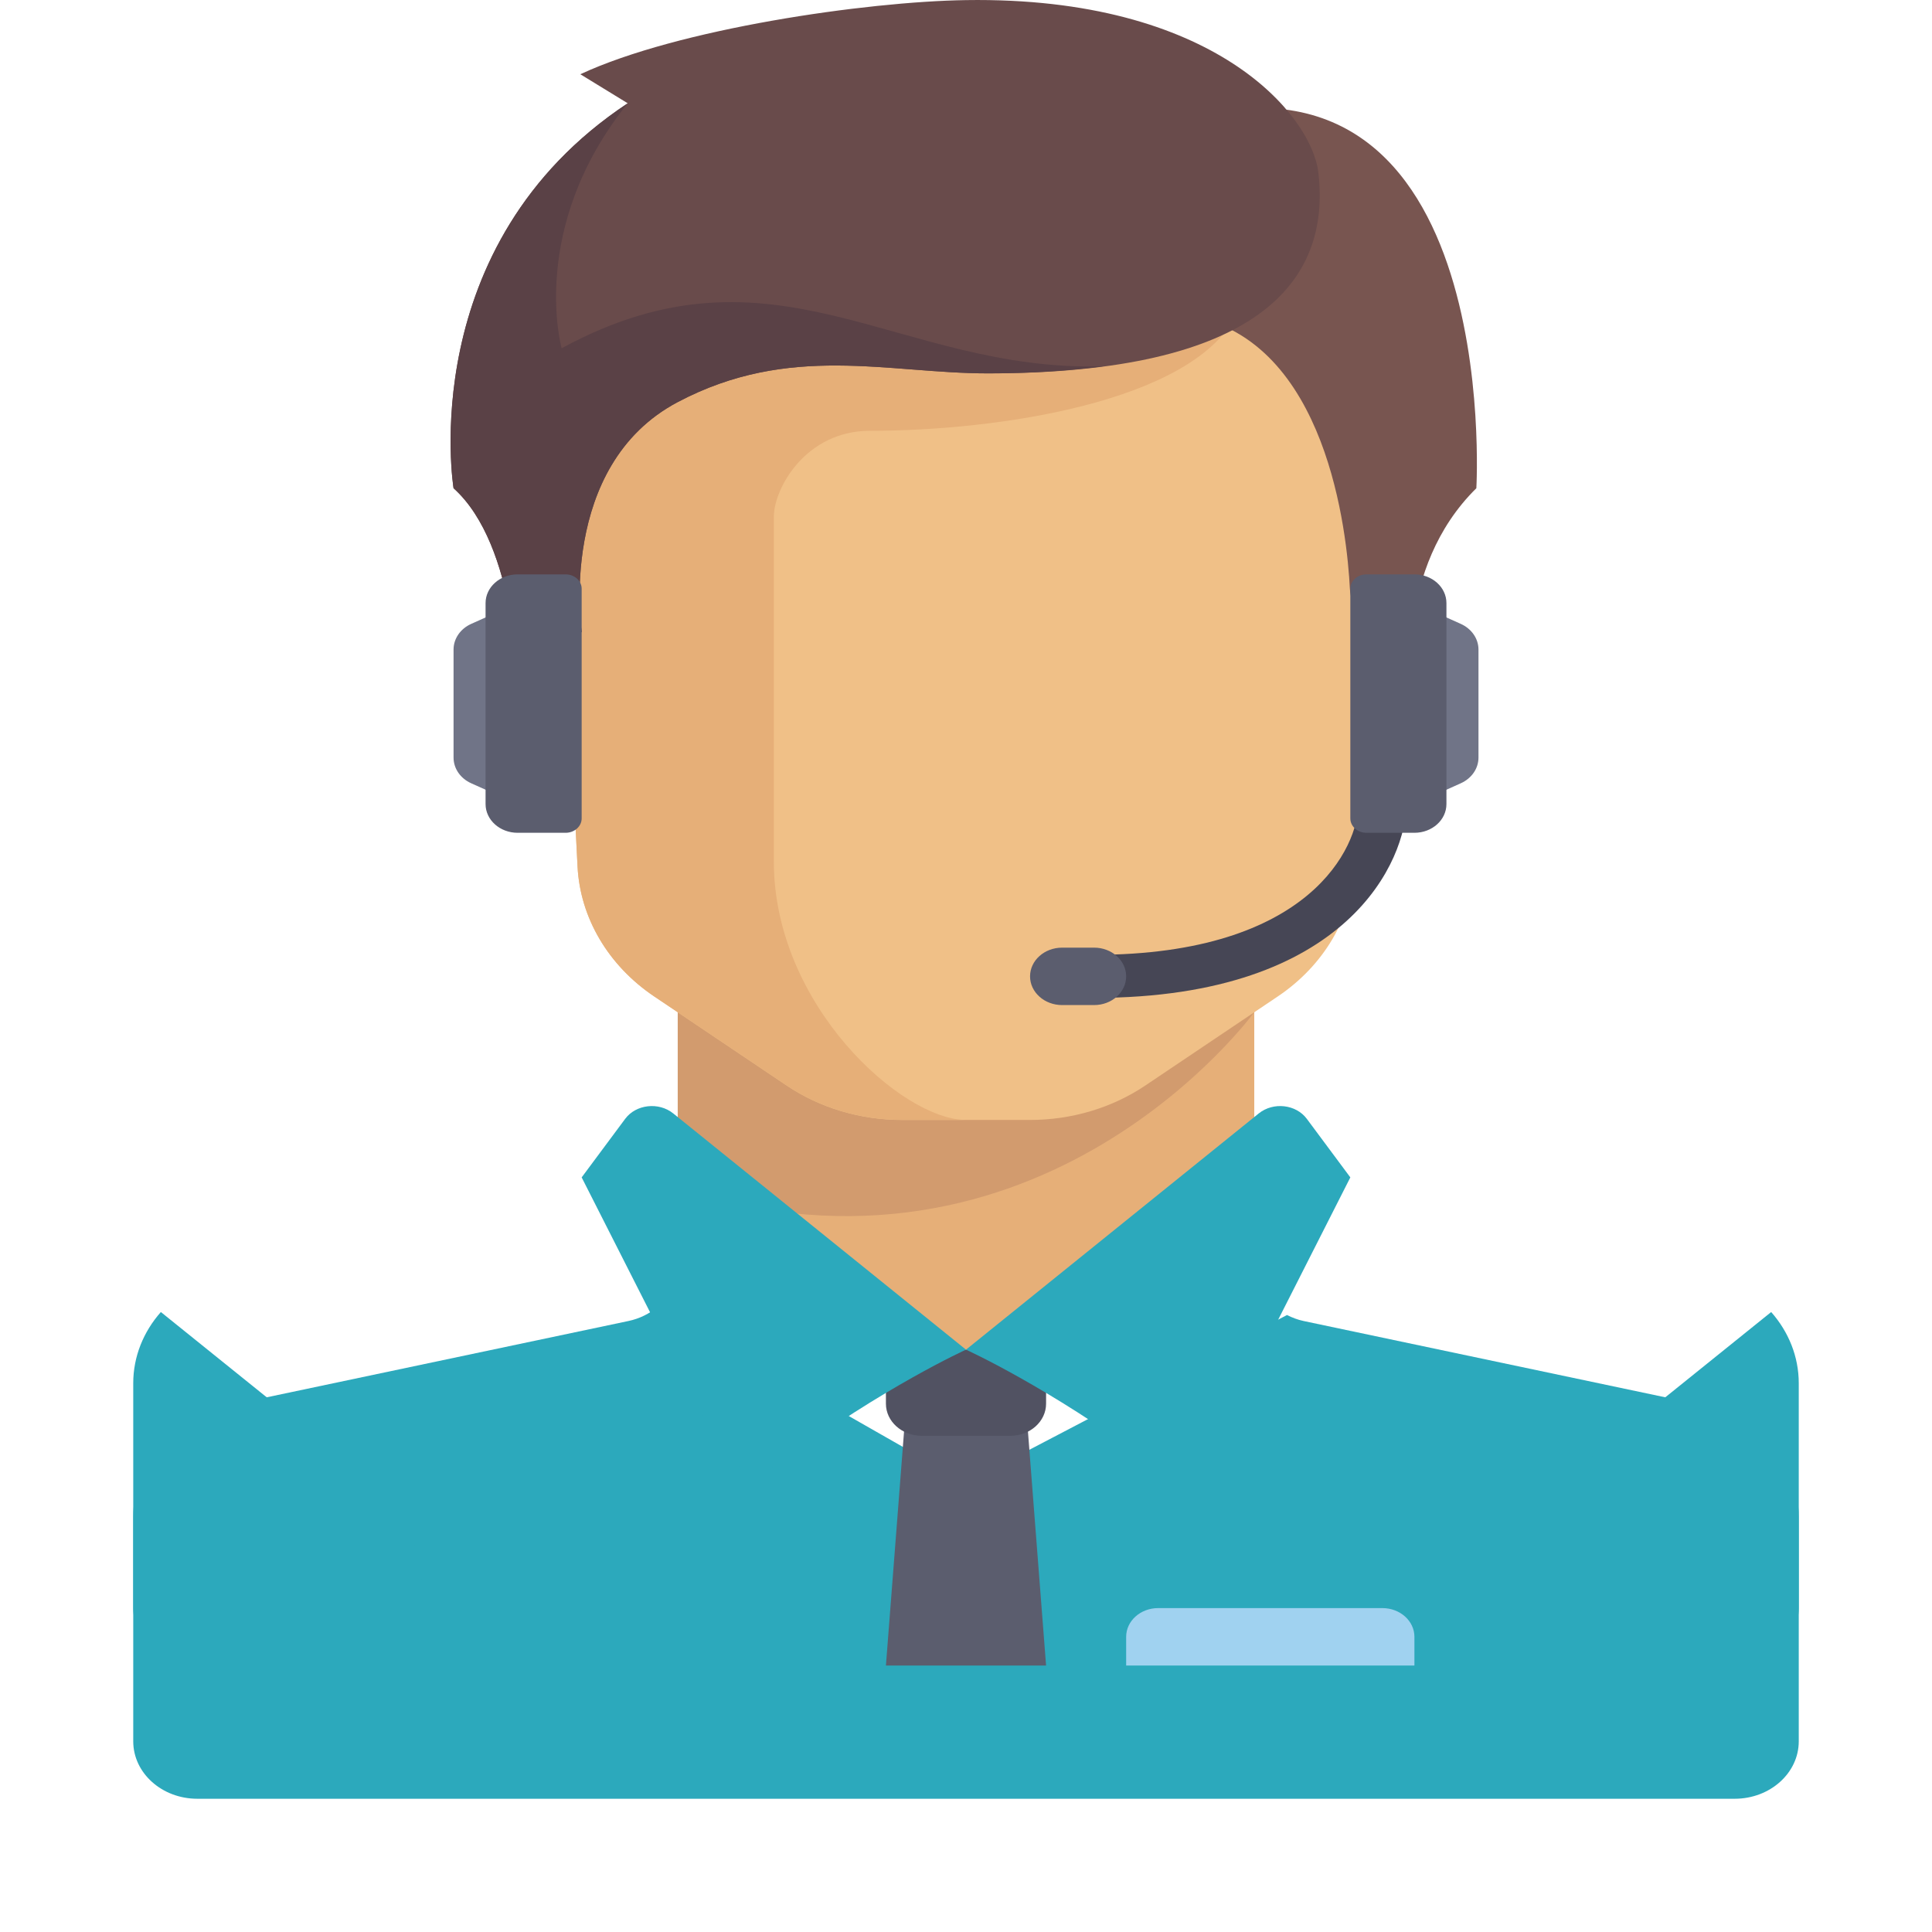 <svg width="58" height="58" viewBox="0 0 58 58" fill="none" xmlns="http://www.w3.org/2000/svg">
<path d="M15.539 24.139L14.147 23.515C13.821 23.369 13.616 23.071 13.616 22.744V19.5C13.616 19.174 13.821 18.875 14.147 18.729L15.539 18.105V24.139Z" fill="#707487"/>
<path d="M37.654 35.346V29.311H20.346V35.346L29 42.242L37.654 35.346Z" fill="#E6AF78"/>
<g filter="url(#filter0_d_78_147)">
<path d="M51.035 38.168L39.137 35.658C38.957 35.62 38.792 35.556 38.637 35.478L29 40.518L19.739 35.234C19.499 35.437 19.202 35.587 18.864 35.658L6.965 38.168C5.228 38.535 4 39.925 4 41.525V48.276C4 49.228 4.861 50 5.923 50H52.077C53.139 50 54 49.228 54 48.276V41.525C54 39.925 52.772 38.535 51.035 38.168Z" fill="#2CA9BC"/>
</g>
<path d="M20.346 29.311V35.678C31.248 39.199 37.654 30.386 37.654 30.386V29.311L20.346 29.311Z" fill="#D29B6E"/>
<path d="M16.5 9.485L17.338 26.011C17.416 27.555 18.261 28.987 19.64 29.914L23.615 32.587C24.614 33.259 25.829 33.622 27.077 33.622H30.923C32.172 33.622 33.386 33.259 34.385 32.587L38.36 29.914C39.739 28.987 40.584 27.555 40.662 26.011L41.5 9.485H16.5Z" fill="#F0C087"/>
<path d="M26.116 12.933C29.962 12.933 35.731 12.071 37.099 9.485H16.5L17.338 26.011C17.416 27.555 18.261 28.986 19.64 29.914L23.616 32.587C24.614 33.258 25.829 33.621 27.077 33.621H29C27.077 33.621 23.231 30.173 23.231 25.863C23.231 23.755 23.231 18.105 23.231 15.519C23.231 14.657 24.192 12.933 26.116 12.933Z" fill="#E6AF78"/>
<path d="M11.059 44.406L4.829 39.388C4.306 39.98 4 40.726 4 41.525V48.276C4 49.228 4.861 50 5.923 50H12.654V47.612C12.654 46.389 12.074 45.223 11.059 44.406Z" fill="#2CA9BC"/>
<path d="M46.941 44.406L53.172 39.388C53.694 39.98 54 40.726 54 41.525V48.276C54 49.228 53.139 50 52.077 50H45.346V47.612C45.346 46.389 45.926 45.223 46.941 44.406Z" fill="#2CA9BC"/>
<path d="M31.404 50H26.596L27.197 42.242H30.803L31.404 50Z" fill="#5B5D6E"/>
<path d="M31.404 40.518H26.596V42.14C26.596 42.672 27.078 43.104 27.671 43.104H30.329C30.923 43.104 31.404 42.672 31.404 42.14L31.404 40.518Z" fill="#515262"/>
<path d="M20.211 33.426L29 40.518C29 40.518 26.539 41.632 23.502 43.877C22.875 44.34 21.927 44.152 21.591 43.489L17.462 35.346L18.768 33.589C19.093 33.151 19.776 33.075 20.211 33.426Z" fill="#2CA9BC"/>
<path d="M37.789 33.426L29 40.518C29 40.518 31.462 41.632 34.499 43.877C35.126 44.34 36.073 44.152 36.409 43.489L40.538 35.346L39.232 33.589C38.907 33.151 38.225 33.075 37.789 33.426Z" fill="#2CA9BC"/>
<path d="M34.829 3.774L35.731 9.485C39.846 10.223 40.439 16.012 40.524 17.666C40.539 17.966 40.646 18.255 40.828 18.508L42.398 20.691C42.398 20.691 41.861 17.081 44.321 14.657C44.321 14.657 45.166 0.326 34.829 3.774Z" fill="#785550"/>
<path d="M17.422 2.229L18.844 3.1C12.414 7.357 13.616 14.657 13.616 14.657C15.539 16.381 15.539 20.691 15.539 20.691L17.462 18.967C17.462 18.967 16.719 13.987 20.346 12.071C23.712 10.293 26.656 11.209 29.661 11.209C37.714 11.209 39.968 8.488 39.577 5.175C39.375 3.46 36.451 -0.111 29 0.003C25.993 0.048 20.346 0.865 17.422 2.229Z" fill="#694B4B"/>
<path d="M16.861 10.455C16.861 10.455 15.839 6.845 18.844 3.101C12.414 7.357 13.616 14.657 13.616 14.657C15.539 16.381 15.539 20.691 15.539 20.691L17.462 18.967C17.462 18.967 16.719 13.987 20.346 12.071C23.712 10.293 26.656 11.209 29.661 11.209C30.971 11.209 32.112 11.13 33.129 10.996C26.927 11.182 23.271 6.971 16.861 10.455Z" fill="#5A4146"/>
<path d="M16.981 25.001H15.539C15.008 25.001 14.577 24.615 14.577 24.139V18.105C14.577 17.629 15.008 17.243 15.539 17.243H16.981C17.246 17.243 17.462 17.436 17.462 17.674V24.57C17.462 24.808 17.246 25.001 16.981 25.001Z" fill="#5B5D6E"/>
<path d="M32.846 29.958V28.665C39.354 28.665 40.779 25.398 40.779 24.139H42.221C42.221 25.758 40.537 29.958 32.846 29.958Z" fill="#464655"/>
<path d="M32.846 30.173H31.885C31.354 30.173 30.923 29.787 30.923 29.311C30.923 28.835 31.354 28.449 31.885 28.449H32.846C33.377 28.449 33.808 28.835 33.808 29.311C33.808 29.787 33.377 30.173 32.846 30.173Z" fill="#5B5D6E"/>
<path d="M42.462 24.139L43.853 23.515C44.179 23.369 44.385 23.071 44.385 22.744V19.5C44.385 19.174 44.179 18.875 43.853 18.729L42.462 18.105V24.139Z" fill="#707487"/>
<path d="M41.019 25.001H42.462C42.993 25.001 43.423 24.615 43.423 24.139V18.105C43.423 17.629 42.993 17.243 42.462 17.243H41.019C40.754 17.243 40.538 17.436 40.538 17.674V24.57C40.539 24.808 40.754 25.001 41.019 25.001Z" fill="#5B5D6E"/>
<path d="M41.5 48.276H34.769C34.238 48.276 33.808 48.662 33.808 49.138V50H42.462V49.138C42.462 48.662 42.031 48.276 41.5 48.276Z" fill="#A0D2F0"/>
<defs>
<filter id="filter0_d_78_147" x="0" y="35.234" width="58" height="22.766" filterUnits="userSpaceOnUse" color-interpolation-filters="sRGB">
<feFlood flood-opacity="0" result="BackgroundImageFix"/>
<feColorMatrix in="SourceAlpha" type="matrix" values="0 0 0 0 0 0 0 0 0 0 0 0 0 0 0 0 0 0 127 0" result="hardAlpha"/>
<feOffset dy="4"/>
<feGaussianBlur stdDeviation="2"/>
<feComposite in2="hardAlpha" operator="out"/>
<feColorMatrix type="matrix" values="0 0 0 0 0 0 0 0 0 0 0 0 0 0 0 0 0 0 0.6 0"/>
<feBlend mode="normal" in2="BackgroundImageFix" result="effect1_dropShadow_78_147"/>
<feBlend mode="normal" in="SourceGraphic" in2="effect1_dropShadow_78_147" result="shape"/>
</filter>
</defs>
</svg>
